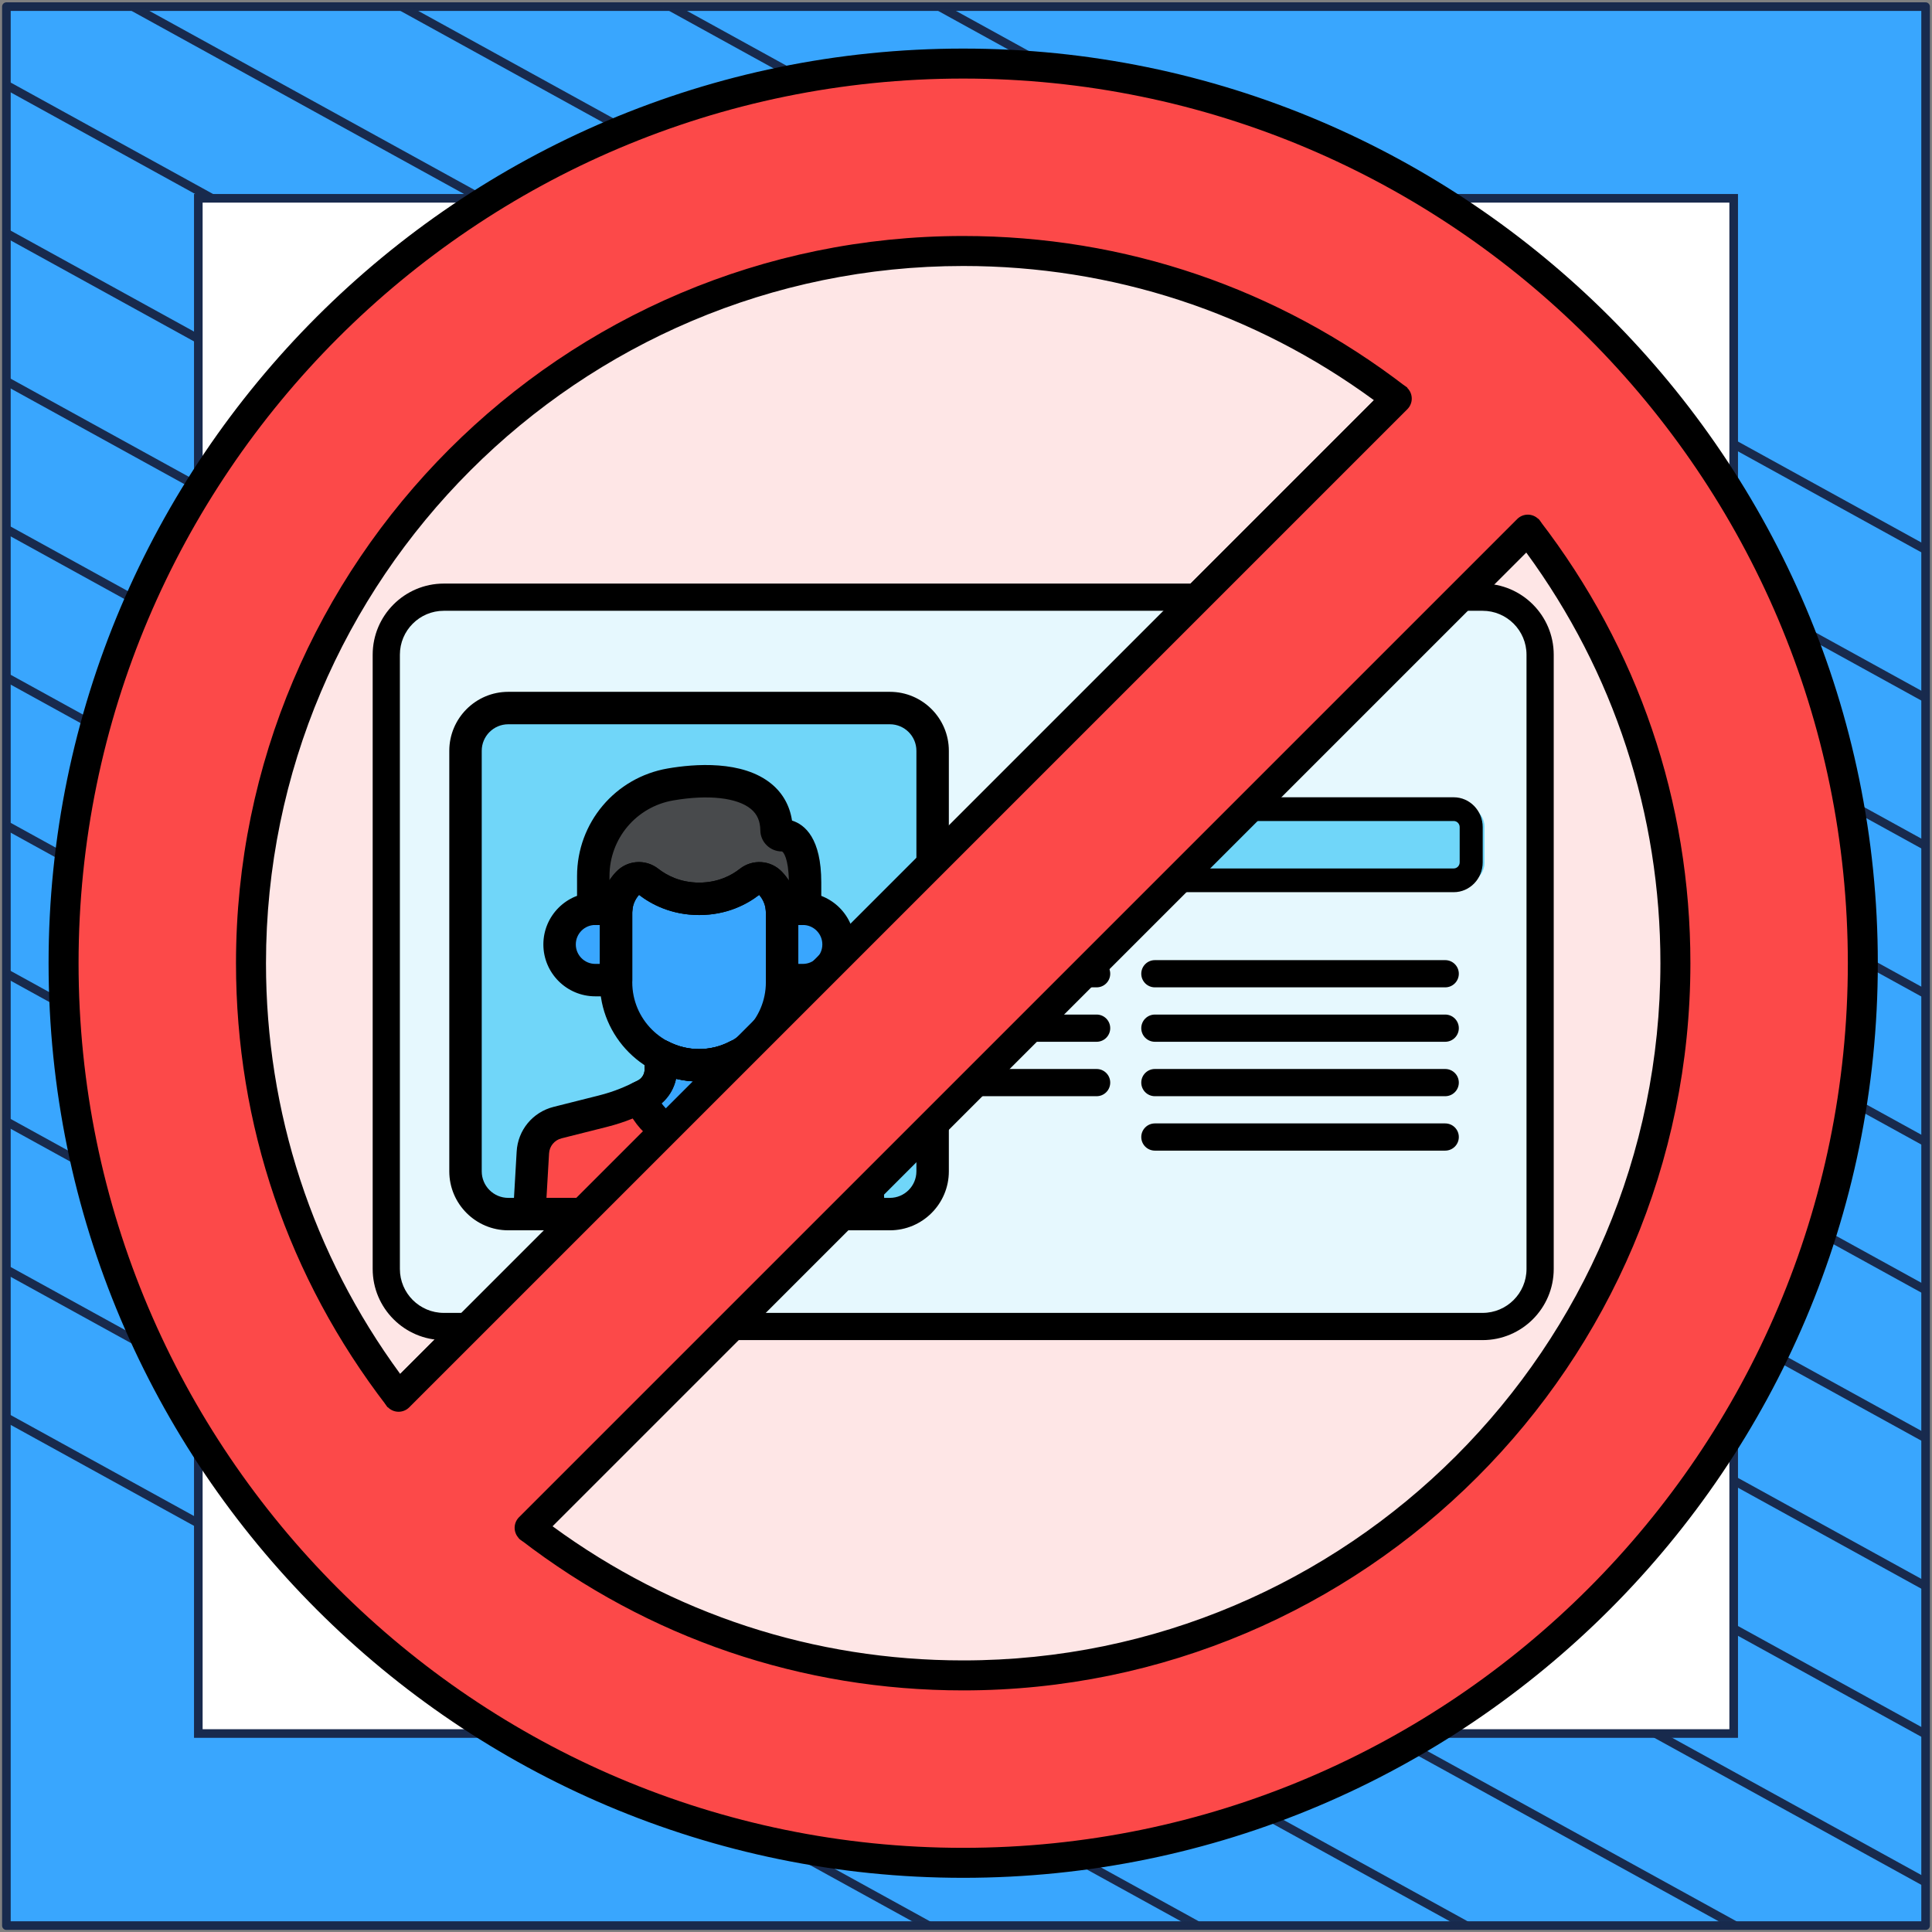 <?xml version="1.0" encoding="UTF-8"?> <svg xmlns="http://www.w3.org/2000/svg" width="302" height="302" viewBox="0 0 302 302" fill="none"><rect x="0" y="0" width="302" height="302" fill="#808080" stroke="none"/><path d="M301 1.038H1V301H301V1.038Z" fill="#39A6FE" stroke="#182A4D" stroke-width="1.346" stroke-linejoin="round"></path><mask id="mask0_1_687" style="mask-type:luminance" maskUnits="userSpaceOnUse" x="1" y="1" width="300" height="300"><path d="M301 1H1V300.962H301V1Z" fill="white"></path></mask><g mask="url(#mask0_1_687)"><path d="M-285.023 64.085L219.795 342.086" stroke="#182A4D" stroke-width="1.346" stroke-miterlimit="10"></path><path d="M-263.954 52.544L240.932 330.581" stroke="#182A4D" stroke-width="1.346" stroke-miterlimit="10"></path><path d="M-242.819 41.04L261.999 319.04" stroke="#182A4D" stroke-width="1.346" stroke-miterlimit="10"></path><path d="M-221.682 29.536L283.136 307.536" stroke="#182A4D" stroke-width="1.346" stroke-miterlimit="10"></path><path d="M-200.545 18.032L304.272 296.032" stroke="#182A4D" stroke-width="1.346" stroke-miterlimit="10"></path><path d="M-179.41 6.528L325.409 284.528" stroke="#182A4D" stroke-width="1.346" stroke-miterlimit="10"></path><path d="M-158.273 -5.013L346.545 273.024" stroke="#182A4D" stroke-width="1.346" stroke-miterlimit="10"></path><path d="M-137.205 -16.517L367.613 261.483" stroke="#182A4D" stroke-width="1.346" stroke-miterlimit="10"></path><path d="M-116.069 -28.021L388.749 249.979" stroke="#182A4D" stroke-width="1.346" stroke-miterlimit="10"></path><path d="M-94.932 -39.525L409.886 238.475" stroke="#182A4D" stroke-width="1.346" stroke-miterlimit="10"></path><path d="M-73.796 -51.029L431.023 226.971" stroke="#182A4D" stroke-width="1.346" stroke-miterlimit="10"></path><path d="M-52.659 -62.533L452.159 215.467" stroke="#182A4D" stroke-width="1.346" stroke-miterlimit="10"></path><path d="M-31.591 -74.075L473.227 203.963" stroke="#182A4D" stroke-width="1.346" stroke-miterlimit="10"></path><path d="M-10.454 -85.579L494.364 192.422" stroke="#182A4D" stroke-width="1.346" stroke-miterlimit="10"></path></g><path d="M271 31H31V270.975H271V31Z" fill="white" stroke="#182A4D" stroke-width="1.346" stroke-miterlimit="10"></path><path d="M150.562 9.937C72.897 9.937 9.937 72.897 9.937 150.562C9.937 228.227 72.897 291.187 150.562 291.187C228.227 291.187 291.187 228.227 291.187 150.562C291.187 72.897 228.227 9.937 150.562 9.937ZM150.562 261.89C89.176 261.89 39.234 211.949 39.234 150.562C39.234 89.176 89.176 39.234 150.562 39.234C211.949 39.234 261.89 89.176 261.89 150.562C261.89 211.949 211.949 261.89 150.562 261.89Z" fill="#FC4949"></path><path d="M150.562 261.89C212.047 261.89 261.89 212.047 261.89 150.562C261.89 89.077 212.047 39.234 150.562 39.234C89.077 39.234 39.234 89.077 39.234 150.562C39.234 212.047 89.077 261.89 150.562 261.89Z" fill="#FEE6E6"></path><path d="M150.562 293.531C71.729 293.531 7.594 229.395 7.594 150.562C7.594 71.729 71.729 7.594 150.562 7.594C229.395 7.594 293.531 71.729 293.531 150.562C293.531 229.395 229.395 293.531 150.562 293.531ZM150.562 12.281C74.314 12.281 12.281 74.314 12.281 150.562C12.281 226.81 74.314 288.844 150.562 288.844C226.81 288.844 288.844 226.81 288.844 150.562C288.844 74.314 226.81 12.281 150.562 12.281Z" fill="black"></path><path d="M62.075 221.878L60.447 219.763C45.036 199.741 36.89 175.811 36.89 150.562C36.89 87.883 87.883 36.89 150.562 36.89C175.811 36.89 199.741 45.036 219.765 60.449L221.88 62.076L62.075 221.878ZM150.562 41.578C90.469 41.578 41.578 90.469 41.578 150.562C41.578 173.877 48.824 196.017 62.557 214.767L214.768 62.557C196.017 48.824 173.876 41.578 150.562 41.578Z" fill="black"></path><path d="M150.562 264.234C125.312 264.234 101.382 256.088 81.36 240.676L79.244 239.048L239.049 79.247L240.677 81.362C256.089 101.383 264.234 125.313 264.234 150.562C264.234 213.241 213.241 264.234 150.562 264.234ZM86.356 238.568C105.106 252.301 127.248 259.547 150.562 259.547C210.656 259.547 259.547 210.656 259.547 150.562C259.547 127.248 252.301 105.108 238.568 86.358L86.356 238.568Z" fill="black"></path><path d="M231.751 93.349H69.374C64.408 93.349 60.382 97.375 60.382 102.341V198.358C60.382 203.325 64.408 207.351 69.374 207.351H231.751C236.718 207.351 240.743 203.325 240.743 198.358V102.341C240.743 97.375 236.718 93.349 231.751 93.349Z" fill="#E6F8FE"></path><path d="M139.102 110.678H79.448C75.758 110.678 72.766 113.67 72.766 117.361V183.1C72.766 186.79 75.758 189.782 79.448 189.782H139.103C142.793 189.782 145.785 186.79 145.785 183.1V117.361C145.784 113.67 142.792 110.678 139.102 110.678Z" fill="#70D6F9"></path><path d="M109.275 166.525C107.122 166.525 105.089 165.99 103.297 165.052V167.164C103.297 168.874 102.321 170.434 100.787 171.19C98.722 172.208 96.917 173.021 94.182 173.71L87.156 175.478C84.982 176.026 83.418 177.922 83.293 180.16L82.735 189.781H135.817L135.259 180.16C135.134 177.921 133.57 176.025 131.396 175.478L124.37 173.71C120.646 172.773 117.718 171.166 117.756 171.185C116.225 170.431 115.255 168.871 115.255 167.164V165.052C113.461 165.99 111.428 166.525 109.275 166.525Z" fill="#FC4949"></path><path d="M120.398 138.026C119.549 137.135 118.17 137.054 117.202 137.813C115.673 139.013 113.026 140.497 109.289 140.497C105.542 140.497 102.882 139.006 101.346 137.804C100.38 137.047 99.003 137.132 98.156 138.021L98.152 138.026C96.962 139.274 96.298 140.932 96.298 142.656V153.547C96.298 160.684 102.137 166.524 109.275 166.524C116.412 166.524 122.252 160.684 122.252 153.547V142.656C122.252 140.932 121.589 139.274 120.398 138.026Z" fill="#39A6FE"></path><path d="M100.796 171.185C100.557 171.304 100.32 171.419 100.085 171.531C101.444 175.294 105.058 178.003 109.275 178.003C113.487 178.003 117.098 175.301 118.46 171.544C118.001 171.321 117.742 171.18 117.754 171.185C116.223 170.431 115.253 168.871 115.253 167.164V165.052C113.461 165.99 111.428 166.525 109.275 166.525C107.122 166.525 105.089 165.99 103.297 165.052V167.164C103.297 168.871 102.327 170.43 100.796 171.185Z" fill="#39A6FE"></path><path d="M93.049 142.051H96.327C96.463 140.548 97.102 139.127 98.151 138.026L98.155 138.021C99.002 137.132 100.379 137.048 101.346 137.804C102.881 139.005 105.542 140.497 109.288 140.497C113.026 140.497 115.672 139.013 117.202 137.813C118.169 137.053 119.548 137.135 120.397 138.026C121.447 139.127 122.086 140.547 122.222 142.051H125.499C125.614 142.051 125.726 142.061 125.839 142.068C125.839 141.343 125.839 138.604 125.839 137.933C125.839 131.458 123.5 130.559 122.201 130.559C121.766 130.559 121.39 130.224 121.384 129.789C121.284 122.557 113.026 121.199 104.803 122.619C97.831 123.823 92.735 129.869 92.735 136.945V142.066C92.841 142.061 92.944 142.051 93.049 142.051Z" fill="#484A4C"></path><path d="M125.501 142.051H122.224C122.242 142.251 122.253 142.453 122.253 142.656V153.206H125.502C128.583 153.206 131.08 150.709 131.08 147.628C131.08 144.547 128.582 142.051 125.501 142.051Z" fill="#39A6FE"></path><path d="M96.298 142.656C96.298 142.453 96.309 142.251 96.328 142.051H93.049C89.968 142.051 87.471 144.547 87.471 147.628C87.471 150.709 89.968 153.206 93.049 153.206H96.298V142.656Z" fill="#39A6FE"></path><path d="M139.102 192.316H79.448C74.366 192.316 70.231 188.181 70.231 183.099V117.359C70.231 112.278 74.366 108.143 79.448 108.143H139.102C144.185 108.143 148.319 112.278 148.319 117.359V183.099C148.319 188.181 144.185 192.316 139.102 192.316ZM79.448 113.214C77.163 113.214 75.302 115.074 75.302 117.359V183.099C75.302 185.384 77.162 187.245 79.448 187.245H139.102C141.388 187.245 143.248 185.385 143.248 183.099V117.359C143.248 115.074 141.389 113.214 139.102 113.214H79.448Z" fill="black"></path><path d="M135.816 192.316H82.734C82.037 192.316 81.369 192.028 80.891 191.521C80.412 191.014 80.163 190.331 80.204 189.635L80.762 180.014C80.948 176.656 83.269 173.843 86.536 173.02L93.562 171.251C96.146 170.6 97.788 169.841 99.666 168.916C100.331 168.587 100.761 167.901 100.761 167.165V165.052C100.761 164.165 101.225 163.342 101.984 162.883C102.743 162.423 103.686 162.395 104.472 162.805C107.474 164.377 111.078 164.376 114.078 162.805C114.863 162.393 115.808 162.422 116.567 162.882C117.326 163.341 117.79 164.164 117.79 165.051V167.163C117.79 167.911 118.206 168.58 118.876 168.911C118.915 168.93 118.955 168.951 118.994 168.973C119.167 169.066 121.742 170.434 124.989 171.251L132.015 173.02C135.283 173.843 137.604 176.656 137.79 180.02L138.348 189.635C138.389 190.331 138.14 191.014 137.662 191.521C137.181 192.028 136.514 192.316 135.816 192.316ZM85.422 187.245H133.13L132.728 180.307C132.664 179.165 131.881 178.214 130.777 177.938L123.751 176.169C122.084 175.749 120.374 175.163 118.67 174.427C117.733 174.022 117.03 173.718 116.51 173.396C114.611 172.415 113.301 170.668 112.872 168.633C110.519 169.199 108.035 169.199 105.681 168.633C105.242 170.713 103.88 172.493 101.91 173.464C99.91 174.451 97.86 175.399 94.802 176.169L87.776 177.938C86.673 178.215 85.889 179.165 85.826 180.302L85.422 187.245Z" fill="black"></path><path d="M109.275 169.06C100.721 169.06 93.763 162.101 93.763 153.548V142.656C93.763 140.269 94.671 138.003 96.317 136.276C98.071 134.437 100.902 134.237 102.909 135.808C104.165 136.79 106.291 137.963 109.29 137.963C112.28 137.963 114.392 136.797 115.639 135.819C117.647 134.242 120.483 134.439 122.235 136.276C123.882 138.004 124.789 140.27 124.789 142.656V153.548C124.787 162.101 117.829 169.06 109.275 169.06ZM99.888 139.882C99.206 140.651 98.833 141.63 98.833 142.656V153.548C98.833 159.305 103.517 163.989 109.274 163.989C115.031 163.989 119.716 159.305 119.716 153.548V142.656C119.716 141.629 119.343 140.651 118.665 139.888C116.778 141.342 113.646 143.033 109.288 143.033C104.928 143.033 101.785 141.34 99.888 139.882Z" fill="black"></path><path d="M109.275 180.539C104.112 180.539 99.46 177.265 97.701 172.392C97.258 171.167 97.816 169.807 98.991 169.244L99.675 168.911C100.344 168.581 100.76 167.912 100.76 167.165V165.052C100.76 164.165 101.224 163.342 101.982 162.883C102.742 162.423 103.685 162.395 104.471 162.805C107.473 164.377 111.077 164.376 114.077 162.805C114.862 162.393 115.807 162.422 116.566 162.882C117.325 163.341 117.789 164.164 117.789 165.051V167.163C117.789 167.911 118.204 168.58 118.875 168.911C118.914 168.93 118.954 168.951 118.991 168.973C119.057 169.008 119.258 169.114 119.565 169.262C120.735 169.829 121.286 171.187 120.843 172.409C119.08 177.271 114.43 180.539 109.275 180.539ZM103.42 172.464C104.762 174.314 106.929 175.467 109.275 175.467C111.62 175.467 113.788 174.314 115.13 172.464C113.977 171.469 113.185 170.129 112.87 168.632C110.517 169.198 108.034 169.198 105.679 168.632C105.364 170.129 104.572 171.469 103.42 172.464Z" fill="black"></path><path d="M125.841 144.603C125.789 144.603 125.738 144.602 125.687 144.598C125.68 144.598 125.587 144.592 125.581 144.591L122.224 144.586C120.912 144.586 119.817 143.586 119.698 142.281C119.617 141.395 119.253 140.55 118.666 139.888C116.779 141.342 113.647 143.034 109.289 143.034C104.928 143.034 101.785 141.34 99.888 139.883C99.297 140.55 98.932 141.394 98.852 142.28C98.733 143.586 97.639 144.586 96.327 144.586H93.065C93.036 144.588 92.891 144.597 92.882 144.598C92.189 144.636 91.504 144.389 90.996 143.91C90.489 143.431 90.202 142.765 90.202 142.067V136.946C90.202 128.616 96.162 121.54 104.375 120.122C108.492 119.411 116.077 118.783 120.625 122.56C122.376 124.014 123.458 125.966 123.804 128.266C125.827 128.898 128.377 131.058 128.377 137.935V142.069C128.377 142.768 128.088 143.437 127.579 143.916C127.107 144.358 126.485 144.603 125.841 144.603ZM99.864 134.751C100.93 134.751 102.004 135.099 102.908 135.808C104.164 136.791 106.29 137.963 109.289 137.963C112.279 137.963 114.391 136.798 115.638 135.819C117.646 134.242 120.482 134.439 122.234 136.276C122.634 136.696 122.992 137.153 123.305 137.636C123.26 134.19 122.441 133.094 122.204 133.094C120.381 133.094 118.877 131.627 118.852 129.823C118.831 128.343 118.366 127.273 117.385 126.46C115.237 124.676 110.697 124.175 105.237 125.117C99.463 126.114 95.273 131.088 95.273 136.945V137.595C95.579 137.126 95.928 136.684 96.317 136.275C97.279 135.267 98.567 134.751 99.864 134.751Z" fill="black"></path><path d="M125.501 155.742H122.252C120.852 155.742 119.717 154.607 119.717 153.206V142.656C119.717 142.528 119.71 142.402 119.697 142.275C119.635 141.566 119.872 140.864 120.353 140.339C120.833 139.814 121.512 139.514 122.223 139.514H125.5C129.974 139.514 133.613 143.154 133.613 147.627C133.613 152.101 129.975 155.742 125.501 155.742ZM124.787 150.671H125.501C127.179 150.671 128.544 149.306 128.544 147.628C128.544 145.951 127.179 144.586 125.501 144.586H124.787V150.671Z" fill="black"></path><path d="M96.298 155.741H93.049C88.576 155.741 84.936 152.102 84.936 147.628C84.936 143.155 88.576 139.515 93.049 139.515H96.326C97.04 139.515 97.719 139.815 98.199 140.341C98.679 140.867 98.917 141.571 98.852 142.281C98.841 142.406 98.832 142.53 98.832 142.656V153.206C98.834 154.607 97.698 155.741 96.298 155.741ZM93.049 144.586C91.371 144.586 90.007 145.951 90.007 147.628C90.007 149.306 91.371 150.671 93.049 150.671H93.763V144.586H93.049Z" fill="black"></path><path d="M229.304 126.275H163.912C162.397 126.275 161.168 127.581 161.168 129.192V134.896C161.168 136.507 162.397 137.813 163.912 137.813H229.304C230.82 137.813 232.048 136.507 232.048 134.896V129.192C232.048 127.581 230.82 126.275 229.304 126.275Z" fill="#70D6F9"></path><path d="M231.751 209.478H69.374C63.243 209.478 58.255 204.49 58.255 198.358V102.341C58.255 96.21 63.243 91.222 69.374 91.222H231.751C237.882 91.222 242.87 96.21 242.87 102.341V198.358C242.87 204.49 237.882 209.478 231.751 209.478ZM69.374 95.475C65.588 95.475 62.508 98.555 62.508 102.341V198.358C62.508 202.144 65.588 205.224 69.374 205.224H231.751C235.536 205.224 238.616 202.144 238.616 198.358V102.341C238.616 98.555 235.536 95.475 231.751 95.475H69.374Z" fill="black"></path><path d="M171.419 154.337H153.127C151.952 154.337 151 153.385 151 152.21C151 151.035 151.952 150.083 153.127 150.083H171.419C172.593 150.083 173.545 151.035 173.545 152.21C173.545 153.385 172.593 154.337 171.419 154.337Z" fill="black"></path><path d="M171.419 162.845H153.127C151.952 162.845 151 161.893 151 160.718C151 159.543 151.952 158.591 153.127 158.591H171.419C172.593 158.591 173.545 159.543 173.545 160.718C173.545 161.893 172.593 162.845 171.419 162.845Z" fill="black"></path><path d="M225.908 154.337H180.525C179.35 154.337 178.398 153.385 178.398 152.21C178.398 151.035 179.35 150.083 180.525 150.083H225.908C227.083 150.083 228.035 151.035 228.035 152.21C228.035 153.385 227.083 154.337 225.908 154.337Z" fill="black"></path><path d="M225.908 162.845H180.525C179.35 162.845 178.398 161.893 178.398 160.718C178.398 159.543 179.35 158.591 180.525 158.591H225.908C227.083 158.591 228.035 159.543 228.035 160.718C228.035 161.893 227.083 162.845 225.908 162.845Z" fill="black"></path><path d="M171.419 171.353H153.127C151.952 171.353 151 170.401 151 169.226C151 168.051 151.952 167.099 153.127 167.099H171.419C172.593 167.099 173.545 168.051 173.545 169.226C173.545 170.401 172.593 171.353 171.419 171.353Z" fill="black"></path><path d="M225.908 171.353H180.525C179.35 171.353 178.398 170.401 178.398 169.226C178.398 168.051 179.35 167.099 180.525 167.099H225.908C227.083 167.099 228.035 168.051 228.035 169.226C228.035 170.401 227.083 171.353 225.908 171.353Z" fill="black"></path><path d="M225.908 179.86H180.525C179.35 179.86 178.398 178.908 178.398 177.734C178.398 176.559 179.35 175.607 180.525 175.607H225.908C227.083 175.607 228.035 176.559 228.035 177.734C228.035 178.908 227.083 179.86 225.908 179.86Z" fill="black"></path><path d="M227.237 139.462H162.125C159.626 139.462 157.594 137.368 157.594 134.794V129.294C157.594 126.72 159.626 124.626 162.125 124.626H227.237C229.736 124.626 231.769 126.721 231.769 129.294V134.794C231.769 137.368 229.736 139.462 227.237 139.462ZM162.125 128.335C161.611 128.335 161.194 128.765 161.194 129.293V134.794C161.194 135.322 161.612 135.752 162.125 135.752H227.237C227.751 135.752 228.169 135.322 228.169 134.794V129.293C228.169 128.764 227.751 128.335 227.237 128.335H162.125Z" fill="black"></path><path d="M228.457 52.154L248.938 72.636L70.966 250.609L50.484 230.127L228.457 52.154Z" fill="#FC4949"></path><path d="M62.306 220.678C61.706 220.678 61.107 220.449 60.649 219.991C59.734 219.076 59.734 217.592 60.649 216.677L216.678 60.648C217.594 59.733 219.077 59.733 219.992 60.648C220.908 61.563 220.908 63.047 219.992 63.962L63.963 219.991C63.505 220.449 62.905 220.678 62.306 220.678Z" fill="black"></path><path d="M82.789 241.164C82.189 241.164 81.59 240.935 81.132 240.477C80.217 239.562 80.217 238.078 81.132 237.163L237.162 81.133C238.077 80.218 239.56 80.218 240.476 81.133C241.391 82.049 241.391 83.532 240.476 84.448L84.446 240.477C83.988 240.934 83.389 241.164 82.789 241.164Z" fill="black"></path></svg> 